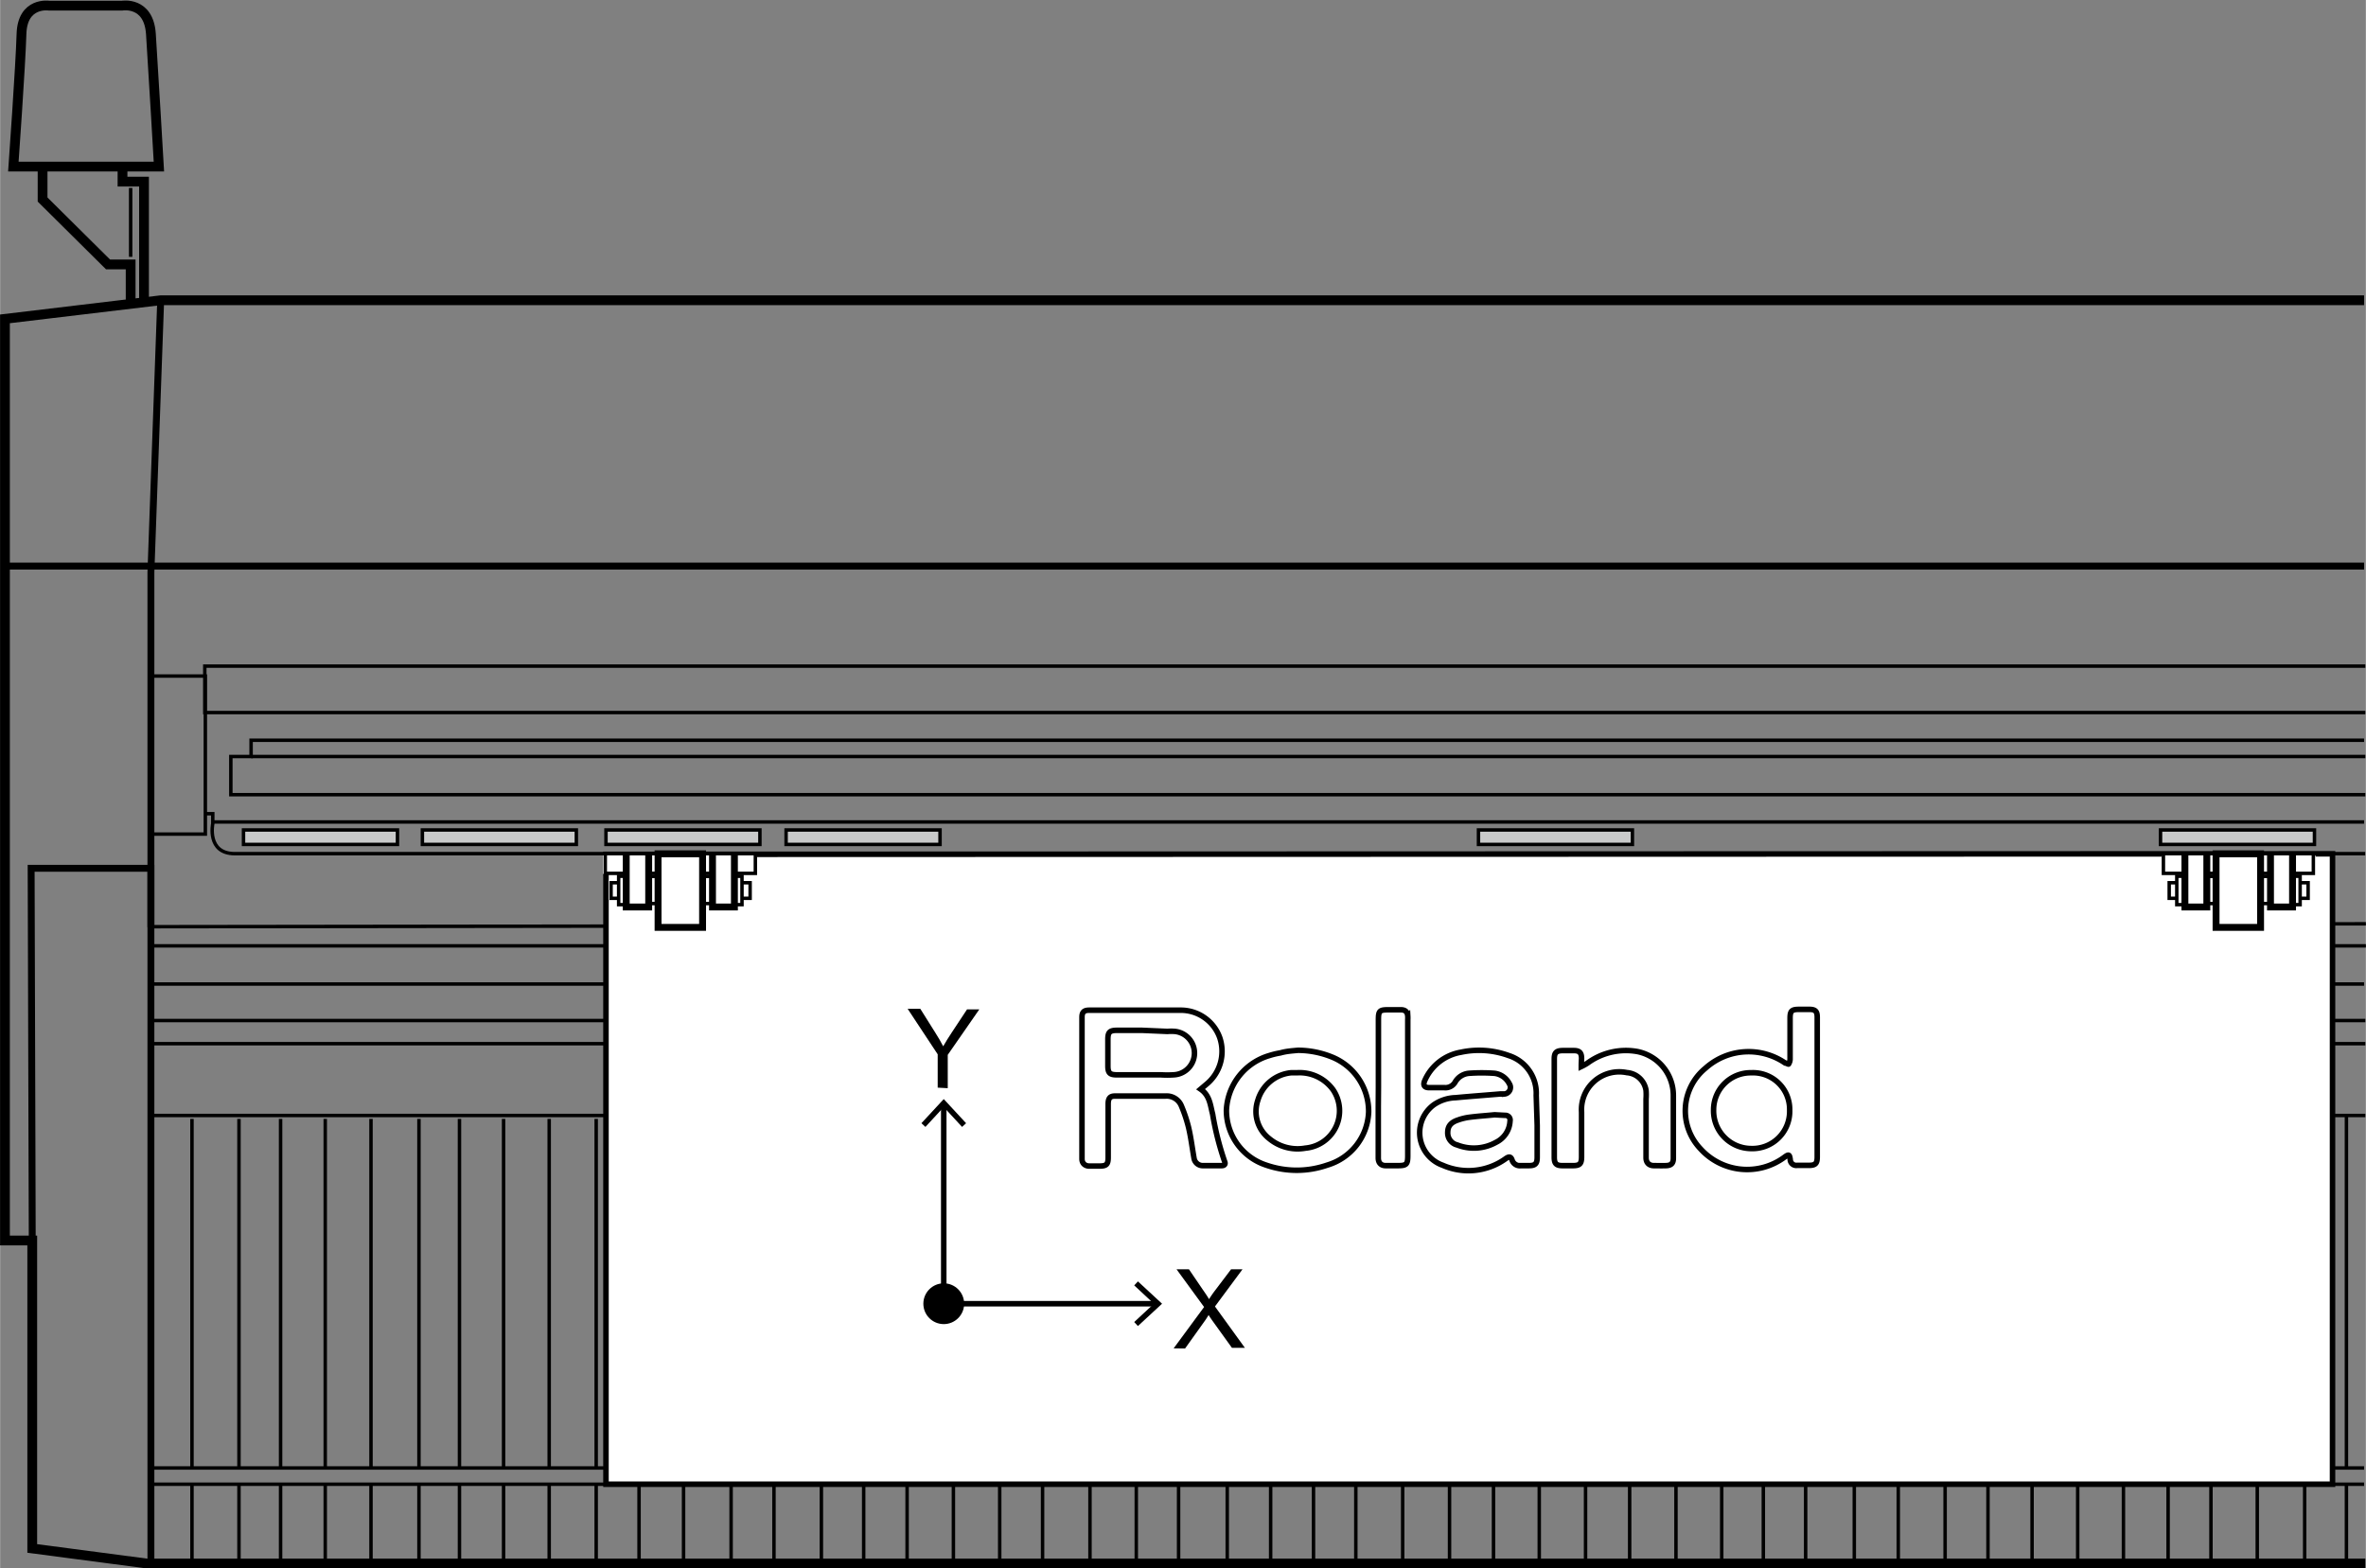 <svg xmlns="http://www.w3.org/2000/svg" width="60.56mm" height="40.15mm" viewBox="0 0 171.66 113.82"><rect x="0" y="0" width="171.66" height="113.82" fill="#808080" stroke="none"/><defs><style>.cls-1,.cls-2,.cls-3,.cls-7{fill:none;}.cls-1,.cls-2,.cls-3,.cls-4,.cls-5,.cls-7,.cls-8{stroke:#000;stroke-miterlimit:10;}.cls-1{stroke-width:0.71px;}.cls-2,.cls-4{stroke-width:0.25px;}.cls-3{stroke-width:0.5px;}.cls-4{fill:#c9caca;}.cls-5,.cls-6{fill:#fff;}.cls-5,.cls-7,.cls-8{stroke-width:0.4px;}</style></defs><g id="レイヤー_1" data-name="レイヤー 1"><polyline class="cls-1" points="171.53 21.79 11.65 21.79 0.35 23.14 0.35 90.02 2.33 90.02 2.33 112.37 10.61 113.46 171.62 113.46"/><path class="cls-1" d="M11.67,12.24S11.25,5,11.09,2.61,9,.56,9,.56s-5.3,0-5.3,0-1.93-.3-2,2.05-.59,9.63-.59,9.63Z" transform="translate(-0.15 -0.15)"/><polyline class="cls-1" points="10.44 21.84 10.44 13.18 8.88 13.18 8.88 12.09"/><line class="cls-2" x1="171.62" y1="75.74" x2="10.94" y2="75.74"/><polyline class="cls-1" points="3.08 12.09 3.08 14.48 7.83 19.19 9.47 19.19 9.47 21.92"/><line class="cls-2" x1="9.47" y1="13.64" x2="9.47" y2="18.64"/><line class="cls-2" x1="171.62" y1="74.06" x2="10.94" y2="74.06"/><polyline class="cls-3" points="11.65 21.79 10.94 41.54 10.94 67.29"/><polyline class="cls-3" points="2.33 90.02 2.25 63.01 10.94 63.01 10.94 113.46"/><line class="cls-3" x1="0.44" y1="41.08" x2="171.53" y2="41.08"/><line class="cls-2" x1="10.94" y1="106.53" x2="171.53" y2="106.53"/><line class="cls-2" x1="10.94" y1="107.71" x2="171.53" y2="107.71"/><line class="cls-2" x1="171.66" y1="68.64" x2="10.94" y2="68.64"/><line class="cls-2" x1="10.94" y1="80.95" x2="171.62" y2="80.95"/><line class="cls-2" x1="10.94" y1="67.25" x2="171.66" y2="67.04"/><line class="cls-2" x1="10.94" y1="71.41" x2="171.53" y2="71.41"/><rect class="cls-4" x="17.66" y="60.23" width="11.17" height="1.05"/><rect class="cls-4" x="30.64" y="60.23" width="11.17" height="1.05"/><rect class="cls-4" x="43.96" y="60.23" width="11.17" height="1.05"/><rect class="cls-4" x="57.03" y="60.23" width="11.17" height="1.05"/><rect class="cls-4" x="107.27" y="60.23" width="11.17" height="1.05"/><rect class="cls-4" x="156.76" y="60.23" width="11.17" height="1.05"/><polyline class="cls-2" points="171.62 57.67 16.74 57.67 16.74 54.9 18.21 54.9 18.21 53.72 171.53 53.72"/><line class="cls-2" x1="18.21" y1="54.9" x2="171.62" y2="54.9"/><polyline class="cls-2" points="171.62 51.71 14.85 51.71 14.85 48.34 171.62 48.34"/><rect class="cls-2" x="10.86" y="49.06" width="4.03" height="11.47"/><line class="cls-2" x1="15.39" y1="59.65" x2="171.53" y2="59.65"/><line class="cls-2" x1="13.92" y1="107.66" x2="13.92" y2="113.34"/><line class="cls-2" x1="13.92" y1="81.2" x2="13.92" y2="106.49"/><line class="cls-2" x1="17.33" y1="107.66" x2="17.33" y2="113.34"/><line class="cls-2" x1="17.33" y1="81.2" x2="17.33" y2="106.49"/><line class="cls-2" x1="20.35" y1="107.66" x2="20.35" y2="113.34"/><line class="cls-2" x1="20.35" y1="81.2" x2="20.35" y2="106.49"/><line class="cls-2" x1="23.59" y1="107.66" x2="23.59" y2="113.34"/><line class="cls-2" x1="23.59" y1="81.2" x2="23.59" y2="106.49"/><line class="cls-2" x1="26.91" y1="107.66" x2="26.91" y2="113.34"/><line class="cls-2" x1="26.91" y1="81.2" x2="26.91" y2="106.49"/><line class="cls-2" x1="30.39" y1="107.66" x2="30.39" y2="113.34"/><line class="cls-2" x1="30.39" y1="81.2" x2="30.39" y2="106.49"/><line class="cls-2" x1="33.33" y1="107.66" x2="33.33" y2="113.34"/><line class="cls-2" x1="33.33" y1="81.2" x2="33.33" y2="106.49"/><line class="cls-2" x1="36.53" y1="107.66" x2="36.53" y2="113.34"/><line class="cls-2" x1="36.53" y1="81.2" x2="36.53" y2="106.49"/><line class="cls-2" x1="39.84" y1="107.66" x2="39.84" y2="113.34"/><line class="cls-2" x1="39.84" y1="81.2" x2="39.84" y2="106.49"/><line class="cls-2" x1="43.25" y1="107.66" x2="43.25" y2="113.34"/><line class="cls-2" x1="43.25" y1="81.2" x2="43.25" y2="106.49"/><line class="cls-2" x1="46.36" y1="107.66" x2="46.36" y2="113.34"/><line class="cls-2" x1="46.36" y1="106.49" x2="46.36" y2="81.2"/><line class="cls-2" x1="49.59" y1="107.66" x2="49.59" y2="113.34"/><line class="cls-2" x1="49.59" y1="81.2" x2="49.59" y2="106.49"/><line class="cls-2" x1="53.04" y1="107.66" x2="53.04" y2="113.34"/><line class="cls-2" x1="53.04" y1="81.2" x2="53.04" y2="106.49"/><line class="cls-2" x1="56.15" y1="107.66" x2="56.15" y2="113.34"/><line class="cls-2" x1="56.15" y1="81.2" x2="56.15" y2="106.49"/><line class="cls-2" x1="59.59" y1="107.66" x2="59.59" y2="113.34"/><line class="cls-2" x1="59.59" y1="81.2" x2="59.59" y2="106.49"/><line class="cls-2" x1="62.66" y1="107.66" x2="62.66" y2="113.34"/><line class="cls-2" x1="62.66" y1="81.2" x2="62.66" y2="106.49"/><line class="cls-2" x1="65.81" y1="107.66" x2="65.81" y2="113.34"/><line class="cls-2" x1="65.81" y1="81.2" x2="65.81" y2="106.49"/><line class="cls-2" x1="69.17" y1="107.66" x2="69.17" y2="113.34"/><line class="cls-2" x1="69.17" y1="81.2" x2="69.17" y2="106.49"/><line class="cls-2" x1="72.53" y1="107.66" x2="72.53" y2="113.34"/><line class="cls-2" x1="72.53" y1="81.2" x2="72.53" y2="106.49"/><line class="cls-2" x1="75.64" y1="107.66" x2="75.64" y2="113.34"/><line class="cls-2" x1="75.64" y1="81.2" x2="75.64" y2="106.49"/><line class="cls-2" x1="79.08" y1="107.66" x2="79.08" y2="113.34"/><line class="cls-2" x1="79.08" y1="81.2" x2="79.08" y2="106.49"/><line class="cls-2" x1="82.44" y1="107.66" x2="82.44" y2="113.34"/><line class="cls-2" x1="82.44" y1="81.2" x2="82.44" y2="106.49"/><line class="cls-2" x1="85.51" y1="107.66" x2="85.51" y2="113.34"/><line class="cls-2" x1="85.51" y1="81.2" x2="85.51" y2="106.49"/><line class="cls-2" x1="89.04" y1="107.66" x2="89.04" y2="113.34"/><line class="cls-2" x1="89.04" y1="81.2" x2="89.04" y2="106.49"/><line class="cls-2" x1="92.19" y1="107.66" x2="92.19" y2="113.34"/><line class="cls-2" x1="92.19" y1="81.2" x2="92.19" y2="106.49"/><line class="cls-2" x1="95.3" y1="107.66" x2="95.3" y2="113.34"/><line class="cls-2" x1="95.3" y1="81.2" x2="95.3" y2="106.49"/><line class="cls-2" x1="98.37" y1="107.66" x2="98.37" y2="113.34"/><line class="cls-2" x1="98.37" y1="81.2" x2="98.37" y2="106.49"/><line class="cls-2" x1="101.77" y1="107.66" x2="101.77" y2="113.34"/><line class="cls-2" x1="101.77" y1="81.2" x2="101.77" y2="106.49"/><line class="cls-2" x1="105.17" y1="107.66" x2="105.17" y2="113.34"/><line class="cls-2" x1="105.17" y1="81.2" x2="105.17" y2="106.49"/><line class="cls-2" x1="108.36" y1="107.66" x2="108.36" y2="113.34"/><line class="cls-2" x1="108.36" y1="81.2" x2="108.36" y2="106.49"/><line class="cls-2" x1="111.68" y1="107.66" x2="111.68" y2="113.34"/><line class="cls-2" x1="111.68" y1="81.2" x2="111.68" y2="106.49"/><line class="cls-2" x1="115.04" y1="107.66" x2="115.04" y2="113.34"/><line class="cls-2" x1="115.04" y1="81.2" x2="115.04" y2="106.49"/><line class="cls-2" x1="118.24" y1="107.66" x2="118.24" y2="113.34"/><line class="cls-2" x1="118.24" y1="80.95" x2="118.24" y2="106.49"/><line class="cls-2" x1="121.6" y1="107.66" x2="121.6" y2="113.34"/><line class="cls-2" x1="121.6" y1="80.95" x2="121.6" y2="106.49"/><line class="cls-2" x1="124.92" y1="107.66" x2="124.92" y2="113.34"/><line class="cls-2" x1="124.92" y1="80.95" x2="124.92" y2="106.49"/><line class="cls-2" x1="127.94" y1="107.66" x2="127.94" y2="113.34"/><line class="cls-2" x1="127.94" y1="80.95" x2="127.94" y2="106.49"/><line class="cls-2" x1="131.01" y1="107.66" x2="131.01" y2="113.34"/><line class="cls-2" x1="131.01" y1="80.95" x2="131.01" y2="106.49"/><line class="cls-2" x1="134.54" y1="107.66" x2="134.54" y2="113.34"/><line class="cls-2" x1="134.54" y1="80.95" x2="134.54" y2="106.49"/><line class="cls-2" x1="137.73" y1="107.66" x2="137.73" y2="113.34"/><line class="cls-2" x1="137.73" y1="80.95" x2="137.73" y2="106.49"/><line class="cls-2" x1="141.13" y1="107.66" x2="141.13" y2="113.34"/><line class="cls-2" x1="141.13" y1="80.95" x2="141.13" y2="106.49"/><line class="cls-2" x1="144.24" y1="107.66" x2="144.24" y2="113.34"/><line class="cls-2" x1="144.24" y1="80.95" x2="144.24" y2="106.49"/><line class="cls-2" x1="147.44" y1="107.66" x2="147.44" y2="113.34"/><line class="cls-2" x1="147.44" y1="80.95" x2="147.44" y2="106.49"/><line class="cls-2" x1="150.75" y1="107.66" x2="150.75" y2="113.34"/><line class="cls-2" x1="150.75" y1="80.95" x2="150.75" y2="106.49"/><line class="cls-2" x1="154.07" y1="107.66" x2="154.07" y2="113.34"/><line class="cls-2" x1="154.07" y1="80.95" x2="154.07" y2="106.49"/><line class="cls-2" x1="157.31" y1="107.66" x2="157.31" y2="113.34"/><line class="cls-2" x1="157.31" y1="80.95" x2="157.31" y2="106.49"/><line class="cls-2" x1="160.42" y1="107.66" x2="160.42" y2="113.34"/><line class="cls-2" x1="160.42" y1="80.95" x2="160.42" y2="106.49"/><line class="cls-2" x1="163.78" y1="107.66" x2="163.78" y2="113.34"/><line class="cls-2" x1="163.78" y1="80.95" x2="163.78" y2="106.49"/><line class="cls-2" x1="167.22" y1="107.66" x2="167.22" y2="113.34"/><line class="cls-2" x1="167.22" y1="80.95" x2="167.22" y2="106.49"/><line class="cls-2" x1="170.25" y1="107.66" x2="170.25" y2="113.34"/><line class="cls-2" x1="170.25" y1="80.95" x2="170.25" y2="106.49"/><polygon class="cls-5" points="43.96 107.71 43.96 62 169.24 61.96 169.24 107.71 43.96 107.71"/><path class="cls-6" d="M43.89,62.1v1.47h1V64h-.59v1.43h.59v.51h.46v.21h2.27v1.42h3.74V66.14h2.31v-.3h.5v-.38h.55V64h-.55v-.33h.89V62.14Z" transform="translate(-0.15 -0.15)"/><polyline class="cls-3" points="45.43 62 45.43 65.82 47.06 65.82 47.06 62"/><line class="cls-2" x1="47.06" y1="65.57" x2="47.74" y2="65.57"/><rect class="cls-3" x="47.74" y="61.96" width="3.23" height="5.34"/><line class="cls-2" x1="47.74" y1="63.6" x2="47.06" y2="63.6"/><polyline class="cls-2" points="45.43 63.59 44.88 63.59 44.88 65.65 45.43 65.65"/><polyline class="cls-2" points="44.92 64.06 44.33 64.06 44.33 65.19 44.84 65.19"/><polyline class="cls-2" points="45.43 63.38 43.91 63.38 43.91 62"/><line class="cls-2" x1="47.74" y1="63.38" x2="47.06" y2="63.38"/><polyline class="cls-3" points="53.28 62 53.28 65.82 51.69 65.82 51.69 62"/><line class="cls-2" x1="51.69" y1="65.57" x2="51.01" y2="65.57"/><line class="cls-2" x1="51.01" y1="63.6" x2="51.69" y2="63.6"/><polyline class="cls-2" points="53.33 63.59 53.83 63.59 53.83 65.65 53.33 65.65"/><polyline class="cls-2" points="53.83 64.06 54.42 64.06 54.42 65.19 53.87 65.19"/><polyline class="cls-2" points="53.33 63.38 54.8 63.38 54.8 62"/><line class="cls-2" x1="51.01" y1="63.38" x2="51.69" y2="63.38"/><path class="cls-6" d="M157,62.1v1.47h1V64h-.59v1.43H158v.51h.46v.21h2.27v1.42h3.74V66.14h2.31v-.3h.5v-.38h.55V64h-.55v-.33h.88V62.14Z" transform="translate(-0.15 -0.15)"/><polyline class="cls-3" points="158.53 62 158.53 65.82 160.12 65.82 160.12 62"/><line class="cls-2" x1="160.12" y1="65.57" x2="160.79" y2="65.57"/><rect class="cls-3" x="160.79" y="61.96" width="3.23" height="5.34"/><line class="cls-2" x1="160.79" y1="63.6" x2="160.12" y2="63.6"/><polyline class="cls-2" points="158.48 63.59 157.94 63.59 157.94 65.65 158.48 65.65"/><polyline class="cls-2" points="157.98 64.06 157.39 64.06 157.39 65.19 157.9 65.19"/><polyline class="cls-2" points="158.48 63.38 156.97 63.38 156.97 62"/><line class="cls-2" x1="160.79" y1="63.38" x2="160.12" y2="63.38"/><polyline class="cls-3" points="166.34 62 166.34 65.82 164.74 65.82 164.74 62"/><line class="cls-2" x1="164.74" y1="65.57" x2="164.07" y2="65.57"/><line class="cls-2" x1="164.07" y1="63.6" x2="164.74" y2="63.6"/><polyline class="cls-2" points="166.38 63.59 166.89 63.59 166.89 65.65 166.38 65.65"/><polyline class="cls-2" points="166.89 64.06 167.47 64.06 167.47 65.19 166.93 65.19"/><polyline class="cls-2" points="166.38 63.38 167.85 63.38 167.85 62"/><line class="cls-2" x1="164.07" y1="63.38" x2="164.74" y2="63.38"/><path class="cls-2" d="M171.76,62.1H17.18c-2.06,0-1.6-2.18-1.6-2.18V59.2H15" transform="translate(-0.15 -0.15)"/></g><g id="レイヤー_2" data-name="レイヤー 2"><path class="cls-7" d="M87.26,79.19c.67.46.7,1.17.87,1.81A21.34,21.34,0,0,0,89,84.44c.08.18,0,.3-.21.3-.46,0-.91,0-1.37,0a.64.64,0,0,1-.64-.54c-.13-.74-.22-1.48-.39-2.21a10.23,10.23,0,0,0-.53-1.59,1.15,1.15,0,0,0-1.15-.71c-1.22,0-2.45,0-3.67,0-.36,0-.49.17-.49.58v3.87c0,.51-.12.63-.64.63-.25,0-.5,0-.74,0s-.52-.15-.52-.52q0-5.13,0-10.28c0-.36.14-.51.52-.51,2.21,0,4.42,0,6.63,0a3,3,0,0,1,2.85,2,3.09,3.09,0,0,1-1,3.4ZM83,74.92H81.21c-.55,0-.68.13-.68.66V77.5c0,.52.14.65.66.65h3.19a6.85,6.85,0,0,0,.91,0A1.58,1.58,0,0,0,85.4,75a3.41,3.41,0,0,0-.55,0Z" transform="translate(-0.15 -0.15)"/><path class="cls-7" d="M132,79.1v5c0,.49-.13.62-.61.62h-.85a.44.44,0,0,1-.5-.43c-.05-.37-.11-.39-.42-.16a4.56,4.56,0,0,1-6.08-.6,4,4,0,0,1,.35-5.86,4.69,4.69,0,0,1,5.78-.38c.07,0,.24.1.25.08a.68.68,0,0,0,.11-.33c0-1,0-2,0-3,0-.53.12-.64.66-.64.25,0,.5,0,.74,0,.43,0,.57.14.57.57Zm-2,1.62A2.66,2.66,0,0,0,127.21,78a2.69,2.69,0,0,0-2.73,2.68,2.74,2.74,0,0,0,2.72,2.82A2.7,2.7,0,0,0,130,80.72Z" transform="translate(-0.15 -0.15)"/><path class="cls-7" d="M111.68,81.82v2.31c0,.47-.14.61-.6.61h-.58a.59.59,0,0,1-.64-.4c-.09-.27-.23-.27-.46-.11a4.63,4.63,0,0,1-4.58.48,2.51,2.51,0,0,1-.65-4.38,2.92,2.92,0,0,1,1.58-.52c1.08-.1,2.16-.18,3.24-.27l.32,0a.48.48,0,0,0,.35-.74,1.4,1.4,0,0,0-1.07-.76,13,13,0,0,0-1.87,0,1.28,1.28,0,0,0-1,.65.81.81,0,0,1-.77.39h-1.11c-.35,0-.46-.18-.32-.51a3.51,3.51,0,0,1,2.63-2.06,6.28,6.28,0,0,1,3.46.24,2.87,2.87,0,0,1,2,2.89Zm-3.09-.77v0c-.61.06-1.23.1-1.84.18a3.93,3.93,0,0,0-.82.2c-.51.17-.73.44-.74.87a.9.9,0,0,0,.69.94,3.31,3.31,0,0,0,2.83-.2,1.81,1.81,0,0,0,1-1.54.34.34,0,0,0-.35-.41Z" transform="translate(-0.15 -0.15)"/><path class="cls-7" d="M94.32,76.37a6.6,6.6,0,0,1,2.45.48,4.26,4.26,0,0,1,2.68,4,4.19,4.19,0,0,1-3,3.85,6.76,6.76,0,0,1-4.44,0,4.18,4.18,0,0,1-2.88-4,4.34,4.34,0,0,1,3.12-3.95,5.67,5.67,0,0,1,.79-.19C93.5,76.43,93.91,76.41,94.32,76.37ZM94.25,78l-.43,0a2.8,2.8,0,0,0-2.41,2,2.5,2.5,0,0,0,.83,2.78,3.22,3.22,0,0,0,2.62.69,2.72,2.72,0,0,0,2-4.25A3,3,0,0,0,94.25,78Z" transform="translate(-0.15 -0.15)"/><path class="cls-7" d="M114.88,77.55a3.87,3.87,0,0,0,.45-.25,4.71,4.71,0,0,1,3.62-.84,3.25,3.25,0,0,1,2.61,3.19c0,1.51,0,3,0,4.55,0,.38-.16.53-.54.54s-.58,0-.87,0-.57-.15-.57-.58V79.9a4.16,4.16,0,0,0,0-.61,1.52,1.52,0,0,0-1.39-1.3,2.74,2.74,0,0,0-3.29,2.86c0,1.08,0,2.17,0,3.25,0,.51-.13.64-.63.64-.25,0-.5,0-.75,0-.45,0-.6-.14-.6-.61V77c0-.46.15-.6.6-.61h.82c.41,0,.56.16.56.58C114.89,77.15,114.88,77.29,114.88,77.55Z" transform="translate(-0.15 -0.15)"/><path class="cls-7" d="M100.16,79.07V74.16c0-.65.08-.73.72-.73.3,0,.61,0,.91,0s.47.13.5.46a2.26,2.26,0,0,1,0,.26V84c0,.65-.09.74-.73.74-.29,0-.58,0-.87,0s-.54-.15-.54-.56c0-1.23,0-2.45,0-3.68Z" transform="translate(-0.15 -0.15)"/><polyline class="cls-7" points="68.47 80.19 68.47 94.61 83.88 94.61"/><polygon points="66.85 81.51 67.14 81.78 68.47 80.34 69.8 81.78 70.09 81.51 68.47 79.76 66.85 81.51"/><polygon points="82.56 96.23 82.29 95.94 83.72 94.61 82.29 93.28 82.56 92.99 84.31 94.61 82.56 96.23"/><circle class="cls-8" cx="68.47" cy="94.61" r="1.28"/><path d="M68.18,79.08V76.66L66,73.36h.92L68,75.08c.21.33.4.65.58,1,.17-.3.38-.64.62-1l1.11-1.68h.89l-2.29,3.3v2.42Z" transform="translate(-0.15 -0.15)"/><path d="M85.3,98l2.21-3-2-2.74h.9l1,1.47c.21.3.37.54.46.7a7.66,7.66,0,0,1,.45-.65l1.15-1.52h.83l-2,2.7,2.17,3h-.94l-1.44-2c-.08-.12-.17-.24-.25-.38-.13.21-.22.35-.28.43l-1.43,2Z" transform="translate(-0.15 -0.15)"/></g></svg>